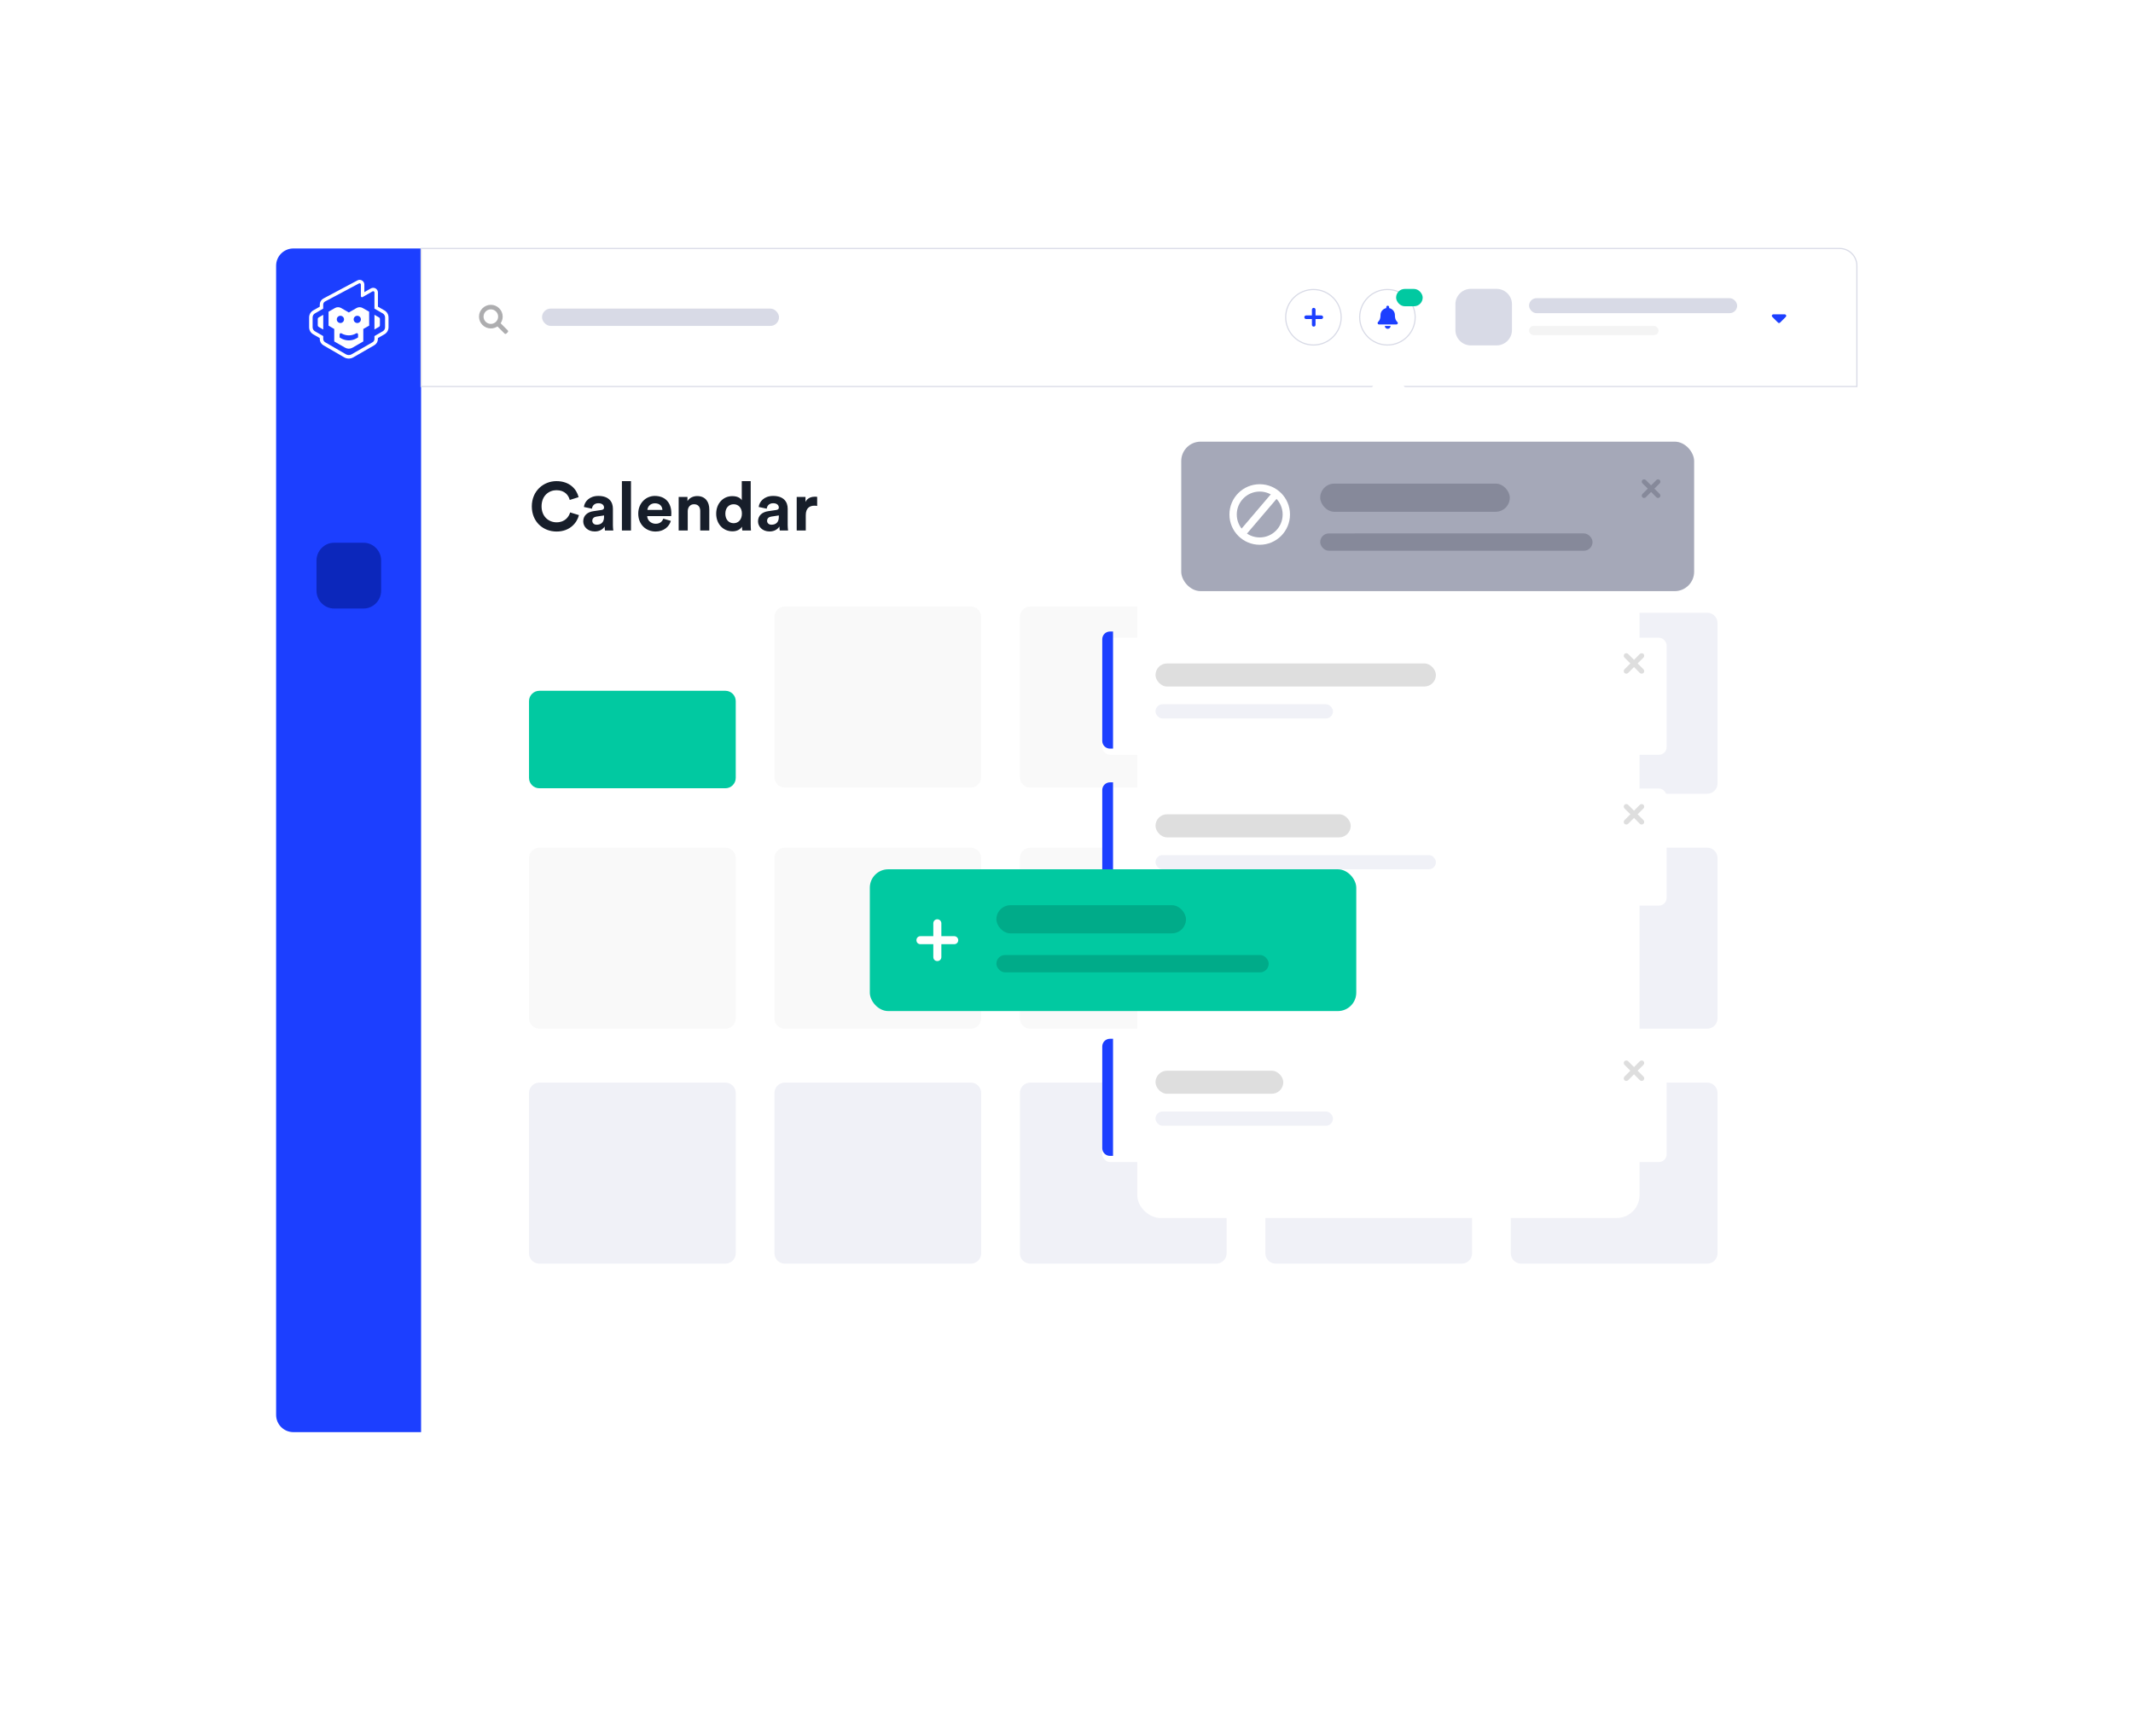 <?xml version="1.0" encoding="utf-8"?>
<svg xmlns="http://www.w3.org/2000/svg" width="618" height="503" viewBox="0 0 618 503" fill="none">
<g filter="url(#filter0_d)">
<rect x="80" y="72" width="458" height="343" rx="5" fill="white"/>
</g>
<path d="M210.168 200.172H156.273C154.617 200.172 153.273 201.515 153.273 203.172V225.42C153.273 227.077 154.617 228.42 156.273 228.42H210.168C211.825 228.42 213.168 227.077 213.168 225.42V203.172C213.168 201.515 211.825 200.172 210.168 200.172Z" fill="#01C9A1"/>
<path d="M494.625 245.635H440.73C439.074 245.635 437.73 246.978 437.73 248.635V295.096C437.73 296.753 439.074 298.096 440.73 298.096H494.625C496.282 298.096 497.625 296.753 497.625 295.096V248.635C497.625 246.978 496.282 245.635 494.625 245.635Z" fill="#F0F1F7"/>
<path d="M494.625 177.553H440.73C439.074 177.553 437.73 178.896 437.73 180.553V227.014C437.73 228.671 439.074 230.014 440.73 230.014H494.625C496.282 230.014 497.625 228.671 497.625 227.014V180.553C497.625 178.896 496.282 177.553 494.625 177.553Z" fill="#F0F1F7"/>
<path d="M494.625 313.715H440.73C439.074 313.715 437.73 315.058 437.73 316.715V363.176C437.73 364.833 439.074 366.176 440.73 366.176H494.625C496.282 366.176 497.625 364.833 497.625 363.176V316.715C497.625 315.058 496.282 313.715 494.625 313.715Z" fill="#F0F1F7"/>
<path d="M423.511 245.635H369.617C367.96 245.635 366.617 246.978 366.617 248.635V295.096C366.617 296.753 367.96 298.096 369.617 298.096H423.511C425.168 298.096 426.511 296.753 426.511 295.096V248.635C426.511 246.978 425.168 245.635 423.511 245.635Z" fill="#F9F9F9"/>
<path d="M423.509 313.715H369.615C367.958 313.715 366.615 315.058 366.615 316.715V363.176C366.615 364.833 367.958 366.176 369.615 366.176H423.509C425.166 366.176 426.509 364.833 426.509 363.176V316.715C426.509 315.058 425.166 313.715 423.509 313.715Z" fill="#F0F1F7"/>
<path d="M352.396 245.635H298.502C296.845 245.635 295.502 246.978 295.502 248.635V295.096C295.502 296.753 296.845 298.096 298.502 298.096H352.396C354.053 298.096 355.396 296.753 355.396 295.096V248.635C355.396 246.978 354.053 245.635 352.396 245.635Z" fill="#F9F9F9"/>
<path d="M352.396 313.715H298.502C296.845 313.715 295.502 315.058 295.502 316.715V363.176C295.502 364.833 296.845 366.176 298.502 366.176H352.396C354.053 366.176 355.396 364.833 355.396 363.176V316.715C355.396 315.058 354.053 313.715 352.396 313.715Z" fill="#F0F1F7"/>
<path d="M281.281 245.635H227.387C225.73 245.635 224.387 246.978 224.387 248.635V295.096C224.387 296.753 225.73 298.096 227.387 298.096H281.281C282.938 298.096 284.281 296.753 284.281 295.096V248.635C284.281 246.978 282.938 245.635 281.281 245.635Z" fill="#F9F9F9"/>
<path d="M281.281 175.756H227.387C225.73 175.756 224.387 177.099 224.387 178.756V225.217C224.387 226.874 225.73 228.217 227.387 228.217H281.281C282.938 228.217 284.281 226.874 284.281 225.217V178.756C284.281 177.099 282.938 175.756 281.281 175.756Z" fill="#F9F9F9"/>
<path d="M352.396 175.756H298.502C296.845 175.756 295.502 177.099 295.502 178.756V225.217C295.502 226.874 296.845 228.217 298.502 228.217H352.396C354.053 228.217 355.396 226.874 355.396 225.217V178.756C355.396 177.099 354.053 175.756 352.396 175.756Z" fill="#F9F9F9"/>
<path d="M281.283 313.715H227.389C225.732 313.715 224.389 315.058 224.389 316.715V363.176C224.389 364.833 225.732 366.176 227.389 366.176H281.283C282.94 366.176 284.283 364.833 284.283 363.176V316.715C284.283 315.058 282.94 313.715 281.283 313.715Z" fill="#F0F1F7"/>
<path d="M210.168 245.633H156.273C154.617 245.633 153.273 246.976 153.273 248.633V295.094C153.273 296.751 154.617 298.094 156.273 298.094H210.168C211.825 298.094 213.168 296.751 213.168 295.094V248.633C213.168 246.976 211.825 245.633 210.168 245.633Z" fill="#F9F9F9"/>
<path d="M210.168 313.715H156.273C154.617 313.715 153.273 315.058 153.273 316.715V363.176C153.273 364.833 154.617 366.176 156.273 366.176H210.168C211.825 366.176 213.168 364.833 213.168 363.176V316.715C213.168 315.058 211.825 313.715 210.168 313.715Z" fill="#F0F1F7"/>
<path d="M161.258 154.025C165.19 154.025 167.206 151.416 167.74 149.262L165.19 148.491C164.815 149.796 163.649 151.357 161.258 151.357C159.005 151.357 156.91 149.717 156.91 146.733C156.91 143.551 159.123 142.049 161.218 142.049C163.649 142.049 164.736 143.531 165.072 144.875L167.641 144.065C167.088 141.792 165.092 139.42 161.218 139.42C157.463 139.42 154.084 142.266 154.084 146.733C154.084 151.199 157.345 154.025 161.258 154.025ZM168.982 151.08C168.982 152.602 170.247 154.005 172.322 154.005C173.765 154.005 174.693 153.333 175.187 152.563C175.187 152.938 175.227 153.472 175.286 153.729H177.697C177.638 153.393 177.579 152.701 177.579 152.187V147.404C177.579 145.448 176.433 143.709 173.35 143.709C170.741 143.709 169.338 145.389 169.18 146.91L171.512 147.404C171.591 146.555 172.223 145.823 173.369 145.823C174.476 145.823 175.01 146.397 175.01 147.088C175.01 147.424 174.832 147.701 174.278 147.78L171.887 148.136C170.267 148.373 168.982 149.341 168.982 151.08ZM172.875 152.049C172.025 152.049 171.61 151.495 171.61 150.922C171.61 150.171 172.144 149.796 172.816 149.697L175.01 149.361V149.796C175.01 151.515 173.982 152.049 172.875 152.049ZM182.818 153.729V139.42H180.189V153.729H182.818ZM187.572 147.76C187.631 146.871 188.382 145.843 189.745 145.843C191.247 145.843 191.88 146.792 191.919 147.76H187.572ZM192.176 150.29C191.86 151.159 191.188 151.772 189.963 151.772C188.659 151.772 187.572 150.843 187.512 149.559H194.469C194.469 149.519 194.508 149.124 194.508 148.748C194.508 145.626 192.71 143.709 189.706 143.709C187.216 143.709 184.923 145.725 184.923 148.827C184.923 152.108 187.275 154.025 189.943 154.025C192.334 154.025 193.876 152.622 194.37 150.942L192.176 150.29ZM199.261 148.136C199.261 147.009 199.933 146.12 201.079 146.12C202.344 146.12 202.877 146.97 202.877 148.057V153.729H205.506V147.602C205.506 145.468 204.399 143.748 201.988 143.748C200.941 143.748 199.775 144.203 199.182 145.211V144.005H196.632V153.729H199.261V148.136ZM217.503 139.42H214.914V144.974C214.638 144.46 213.847 143.768 212.167 143.768C209.42 143.768 207.503 146.001 207.503 148.847C207.503 151.792 209.48 153.966 212.246 153.966C213.551 153.966 214.539 153.373 214.974 152.602C214.974 153.057 215.033 153.531 215.072 153.729H217.582C217.543 153.333 217.503 152.622 217.503 151.97V139.42ZM210.152 148.847C210.152 147.108 211.219 146.12 212.563 146.12C213.906 146.12 214.954 147.088 214.954 148.827C214.954 150.586 213.906 151.614 212.563 151.614C211.179 151.614 210.152 150.586 210.152 148.847ZM219.624 151.08C219.624 152.602 220.889 154.005 222.964 154.005C224.406 154.005 225.335 153.333 225.829 152.563C225.829 152.938 225.869 153.472 225.928 153.729H228.339C228.28 153.393 228.221 152.701 228.221 152.187V147.404C228.221 145.448 227.074 143.709 223.991 143.709C221.383 143.709 219.98 145.389 219.822 146.91L222.154 147.404C222.233 146.555 222.865 145.823 224.011 145.823C225.118 145.823 225.652 146.397 225.652 147.088C225.652 147.424 225.474 147.701 224.92 147.78L222.529 148.136C220.908 148.373 219.624 149.341 219.624 151.08ZM223.517 152.049C222.667 152.049 222.252 151.495 222.252 150.922C222.252 150.171 222.786 149.796 223.458 149.697L225.652 149.361V149.796C225.652 151.515 224.624 152.049 223.517 152.049ZM236.76 143.966C236.562 143.946 236.365 143.926 236.147 143.926C235.317 143.926 233.973 144.163 233.38 145.448V144.005H230.831V153.729H233.459V149.282C233.459 147.187 234.625 146.535 235.969 146.535C236.207 146.535 236.463 146.555 236.76 146.614V143.966Z" fill="#171E2A"/>
<path d="M80 77C80 74.239 82.239 72 85 72H122V415H85C82.239 415 80 412.761 80 410V77Z" fill="#1C3FFF"/>
<g clip-path="url(#clip0)">
<path d="M92.067 92.397V94.296C92.067 94.46 92.157 94.616 92.305 94.706L93.65 95.484V91.226L92.305 92.004C92.157 92.077 92.067 92.233 92.067 92.397ZM109.836 91.995L108.491 91.217V95.476L109.836 94.698C109.984 94.616 110.074 94.46 110.074 94.288V92.388C110.074 92.233 109.984 92.077 109.836 91.995ZM111.402 89.956L109.746 89.006L109.5 88.867V84.764C109.5 84.011 108.885 83.397 108.13 83.397C107.893 83.397 107.655 83.462 107.45 83.577L106.302 84.232L105.564 84.658V83.806V82.463C105.564 82.095 105.408 81.734 105.146 81.481C104.892 81.235 104.555 81.096 104.195 81.096C103.973 81.096 103.752 81.153 103.555 81.26L93.707 86.501C93.051 86.853 92.65 87.524 92.65 88.269V88.867L92.403 89.006L90.739 89.956C90.017 90.374 89.566 91.144 89.566 91.979V94.845C89.566 95.68 90.017 96.45 90.739 96.868L92.395 97.826L92.641 97.965V98.244C92.65 98.989 93.051 99.677 93.699 100.053L99.734 103.55C100.136 103.779 100.587 103.902 101.054 103.902C101.513 103.902 101.964 103.779 102.366 103.55L108.434 100.053C109.082 99.685 109.483 98.989 109.492 98.244V97.965L109.738 97.826L111.394 96.868C112.115 96.45 112.566 95.68 112.566 94.845V91.979C112.566 91.144 112.124 90.374 111.402 89.956ZM111.566 94.845C111.566 95.32 111.312 95.762 110.894 96L108.491 97.384V98.211C108.491 98.612 108.278 98.981 107.934 99.177L101.866 102.674C101.366 102.961 100.743 102.961 100.242 102.674L94.207 99.177C93.863 98.981 93.65 98.612 93.65 98.211V97.384L91.247 96C90.837 95.762 90.575 95.32 90.575 94.845V91.979C90.575 91.504 90.829 91.062 91.239 90.824L93.642 89.432V88.253C93.642 87.885 93.847 87.54 94.175 87.368L104.022 82.127C104.268 81.996 104.564 82.177 104.555 82.447V85.804C104.555 86.058 104.826 86.214 105.047 86.091L107.942 84.429C108.188 84.29 108.491 84.461 108.491 84.748V89.432L110.894 90.816C111.312 91.054 111.566 91.496 111.566 91.971V94.845ZM105.097 89.26C104.539 88.941 103.85 88.941 103.293 89.26L101.071 90.546L98.848 89.26C98.291 88.941 97.602 88.941 97.044 89.26L95.191 90.325V94.362L96.84 95.328V98.94L100.021 100.766C100.669 101.134 101.456 101.134 102.104 100.766L105.261 98.94V95.328L106.966 94.354L106.95 90.317L105.097 89.26ZM97.578 92.552C97.578 91.971 98.045 91.504 98.627 91.504C99.209 91.504 99.677 91.971 99.677 92.552C99.677 93.134 99.209 93.6 98.627 93.6C98.045 93.6 97.578 93.126 97.578 92.552ZM103.744 97.777L103.325 98.023C101.931 98.841 100.201 98.841 98.807 98.031L98.397 97.785V96.917C98.397 96.639 98.701 96.467 98.939 96.606C100.251 97.376 101.882 97.376 103.194 96.598L103.202 96.59C103.44 96.45 103.744 96.622 103.744 96.901V97.777ZM103.514 93.6C102.932 93.6 102.464 93.134 102.464 92.552C102.464 91.971 102.932 91.504 103.514 91.504C104.096 91.504 104.564 91.971 104.564 92.552C104.564 93.126 104.096 93.6 103.514 93.6Z" fill="white"/>
</g>
<path d="M105.346 148.912H96.787C93.991 148.912 91.703 146.624 91.703 143.828V135.27C91.703 132.473 93.991 130.186 96.787 130.186H105.346C108.142 130.186 110.43 132.473 110.43 135.27V143.828C110.43 146.624 108.142 148.912 105.346 148.912Z" fill="#1C3FFF"/>
<path d="M105.346 176.334H96.787C93.991 176.334 91.703 174.006 91.703 171.16V162.448C91.703 159.602 93.991 157.273 96.787 157.273H105.346C108.142 157.273 110.43 159.602 110.43 162.448V171.16C110.43 174.006 108.142 176.334 105.346 176.334Z" fill="#0C27BB"/>
<path d="M105.346 203.42H96.787C93.991 203.42 91.703 201.132 91.703 198.336V189.778C91.703 186.981 93.991 184.693 96.787 184.693H105.346C108.142 184.693 110.43 186.981 110.43 189.778V198.336C110.43 201.132 108.142 203.42 105.346 203.42Z" fill="#1C3FFF"/>
<path d="M122 72H533C535.761 72 538 74.239 538 77V112H122V72Z" fill="white" stroke="#D8DAE6" stroke-width="0.335" stroke-miterlimit="10"/>
<path d="M147.096 95.718L145.051 93.676C145.414 93.117 145.645 92.458 145.645 91.75C145.645 89.874 144.094 88.326 142.214 88.326C140.317 88.326 138.783 89.874 138.783 91.75C138.783 93.643 140.317 95.174 142.214 95.174C142.907 95.174 143.567 94.96 144.127 94.598L146.173 96.639C146.321 96.804 146.568 96.804 146.733 96.639L147.096 96.277C147.261 96.113 147.261 95.866 147.096 95.718ZM140.103 91.75C140.103 90.598 141.043 89.643 142.214 89.643C143.369 89.643 144.325 90.598 144.325 91.75C144.325 92.919 143.369 93.857 142.214 93.857C141.043 93.857 140.103 92.919 140.103 91.75Z" fill="#ADADAF"/>
<rect x="157.041" y="89.418" width="68.667" height="5.024" rx="2.512" fill="#D8DAE6"/>
<path d="M433.617 100.089H426.128C423.682 100.089 421.68 98.087 421.68 95.64V88.152C421.68 85.705 423.682 83.703 426.128 83.703H433.617C436.064 83.703 438.065 85.705 438.065 88.152V95.64C438.065 98.087 436.064 100.089 433.617 100.089Z" fill="#D8DAE6"/>
<rect x="443.018" y="86.4" width="60.293" height="4.354" rx="2.177" fill="#D8DAE6"/>
<rect x="443.018" y="94.439" width="37.516" height="2.68" rx="1.34" fill="#F4F4F4"/>
<path d="M517.413 91.811C517.531 91.694 517.57 91.51 517.505 91.353C517.439 91.197 517.282 91.092 517.125 91.092H513.776C513.606 91.092 513.449 91.197 513.383 91.353C513.318 91.51 513.357 91.694 513.475 91.811L515.149 93.486C515.228 93.565 515.333 93.604 515.45 93.604C515.555 93.604 515.66 93.565 515.738 93.486L517.413 91.811Z" fill="#1C3FFF"/>
<path d="M388.585 91.931C388.585 96.371 384.986 99.97 380.546 99.97C376.107 99.97 372.507 96.371 372.507 91.931C372.507 87.491 376.107 83.892 380.546 83.892C384.986 83.892 388.585 87.491 388.585 91.931Z" fill="white" stroke="#D8DAE6" stroke-width="0.335" stroke-miterlimit="10"/>
<path d="M383.351 91.929C383.351 91.641 383.116 91.405 382.828 91.405H381.153V89.73C381.153 89.443 380.918 89.207 380.63 89.207C380.329 89.207 380.106 89.443 380.106 89.73V91.405H378.432C378.131 91.405 377.908 91.641 377.908 91.929C377.908 92.23 378.131 92.452 378.432 92.452H380.106V94.127C380.106 94.428 380.329 94.65 380.63 94.65C380.918 94.65 381.153 94.428 381.153 94.127V92.452H382.828C383.116 92.452 383.351 92.23 383.351 91.929Z" fill="#1C3FFF"/>
<path d="M410.023 91.931C410.023 96.371 406.424 99.97 401.984 99.97C397.544 99.97 393.945 96.371 393.945 91.931C393.945 87.491 397.544 83.892 401.984 83.892C406.424 83.892 410.023 87.491 410.023 91.931Z" fill="white" stroke="#D8DAE6" stroke-width="0.335" stroke-miterlimit="10"/>
<path d="M402.068 95.279C402.526 95.279 402.905 94.913 402.905 94.442H401.23C401.23 94.913 401.597 95.279 402.068 95.279ZM404.881 93.33C404.632 93.055 404.148 92.649 404.148 91.302C404.148 90.294 403.441 89.483 402.486 89.274V88.999C402.486 88.776 402.29 88.58 402.068 88.58C401.832 88.58 401.649 88.776 401.649 88.999V89.274C400.681 89.483 399.974 90.294 399.974 91.302C399.974 92.649 399.49 93.055 399.241 93.33C399.163 93.408 399.137 93.513 399.137 93.605C399.137 93.827 399.307 94.023 399.555 94.023H404.567C404.828 94.023 404.985 93.827 404.999 93.605C404.999 93.513 404.959 93.408 404.881 93.33Z" fill="#1C3FFF"/>
<rect x="404.496" y="83.723" width="7.704" height="5.024" rx="2.512" fill="#01C9A1"/>
<g filter="url(#filter1_d)">
<rect width="232.443" height="145.521" rx="6.615" transform="matrix(1.19249e-08 -1 -1 -1.19249e-08 475.029 349)" fill="white"/>
</g>
<path d="M402.269 106L412.117 118.898H392.422L402.269 106Z" fill="white"/>
<g filter="url(#filter2_d)">
<rect x="319.359" y="182.996" width="163.518" height="33.938" rx="2.233" fill="white"/>
</g>
<path d="M476.175 193.951L474.467 192.243L476.175 190.554C476.453 190.257 476.453 189.793 476.175 189.496C475.878 189.218 475.414 189.218 475.117 189.496L473.428 191.204L471.72 189.496C471.423 189.218 470.959 189.218 470.662 189.496C470.384 189.793 470.384 190.257 470.662 190.554L472.37 192.243L470.662 193.951C470.384 194.248 470.384 194.712 470.662 195.009C470.959 195.287 471.423 195.287 471.72 195.009L473.428 193.301L475.117 195.009C475.414 195.287 475.878 195.287 476.175 195.009C476.453 194.712 476.453 194.248 476.175 193.951Z" fill="#DEDEDE"/>
<rect x="334.787" y="192.252" width="81.245" height="6.685" rx="3.342" fill="#DEDEDE"/>
<rect x="334.787" y="204.08" width="51.421" height="4.114" rx="2.057" fill="#F0F1F7"/>
<path d="M319.359 185.229C319.359 183.996 320.359 182.996 321.592 182.996H322.485V216.934H321.592C320.359 216.934 319.359 215.934 319.359 214.701V185.229Z" fill="#1C3FFF"/>
<g filter="url(#filter3_d)">
<rect x="319.359" y="226.705" width="163.518" height="33.938" rx="2.233" fill="white"/>
</g>
<path d="M476.175 237.662L474.467 235.954L476.175 234.265C476.453 233.968 476.453 233.504 476.175 233.207C475.878 232.928 475.414 232.928 475.117 233.207L473.428 234.915L471.72 233.207C471.423 232.928 470.959 232.928 470.662 233.207C470.384 233.504 470.384 233.968 470.662 234.265L472.37 235.954L470.662 237.662C470.384 237.959 470.384 238.423 470.662 238.72C470.959 238.998 471.423 238.998 471.72 238.72L473.428 237.012L475.117 238.72C475.414 238.998 475.878 238.998 476.175 238.72C476.453 238.423 476.453 237.959 476.175 237.662Z" fill="#DEDEDE"/>
<rect x="334.787" y="235.961" width="56.563" height="6.685" rx="3.342" fill="#DEDEDE"/>
<rect x="334.787" y="247.787" width="81.245" height="4.114" rx="2.057" fill="#F0F1F7"/>
<path d="M319.359 228.938C319.359 227.705 320.359 226.705 321.592 226.705H322.485V260.643H321.592C320.359 260.643 319.359 259.643 319.359 258.41V228.938Z" fill="#1C3FFF"/>
<g filter="url(#filter4_d)">
<rect x="319.359" y="301.01" width="163.518" height="33.938" rx="2.233" fill="white"/>
</g>
<path d="M476.175 311.963L474.467 310.255L476.175 308.566C476.453 308.269 476.453 307.805 476.175 307.508C475.878 307.229 475.414 307.229 475.117 307.508L473.428 309.215L471.72 307.508C471.423 307.229 470.959 307.229 470.662 307.508C470.384 307.805 470.384 308.269 470.662 308.566L472.37 310.255L470.662 311.963C470.384 312.26 470.384 312.724 470.662 313.021C470.959 313.299 471.423 313.299 471.72 313.021L473.428 311.313L475.117 313.021C475.414 313.299 475.878 313.299 476.175 313.021C476.453 312.724 476.453 312.26 476.175 311.963Z" fill="#DEDEDE"/>
<rect x="334.787" y="310.264" width="37.023" height="6.685" rx="3.342" fill="#DEDEDE"/>
<rect x="334.787" y="322.092" width="51.421" height="4.114" rx="2.057" fill="#F0F1F7"/>
<path d="M319.359 303.243C319.359 302.009 320.359 301.01 321.592 301.01H322.485V334.947H321.592C320.359 334.947 319.359 333.948 319.359 332.715V303.243Z" fill="#1C3FFF"/>
<g filter="url(#filter5_d)">
<rect x="342.242" y="127.979" width="148.606" height="43.318" rx="5.626" fill="#A5A8B8"/>
</g>
<rect width="54.929" height="8.159" rx="4.08" transform="matrix(1 -2.72269e-05 1.7234e-05 1 382.51 140.139)" fill="#86899A"/>
<rect width="78.898" height="5.021" rx="2.511" transform="matrix(1 -2.72269e-05 1.7234e-05 1 382.512 154.574)" fill="#86899A"/>
<circle cx="364.98" cy="149.089" r="7.709" stroke="white" stroke-width="2.127"/>
<line x1="360.21" y1="154.248" x2="369.344" y2="143.528" stroke="white" stroke-width="2.127"/>
<path d="M480.88 143.147L479.325 141.591L480.88 140.052C481.134 139.782 481.134 139.359 480.88 139.088C480.61 138.835 480.187 138.835 479.916 139.088L478.378 140.644L476.822 139.088C476.551 138.835 476.128 138.835 475.858 139.088C475.604 139.359 475.604 139.782 475.858 140.052L477.414 141.591L475.858 143.147C475.604 143.417 475.604 143.84 475.858 144.111C476.128 144.364 476.551 144.364 476.822 144.111L478.378 142.555L479.916 144.111C480.187 144.364 480.61 144.364 480.88 144.111C481.134 143.84 481.134 143.417 480.88 143.147Z" fill="#86899A"/>
<g filter="url(#filter6_d)">
<rect x="252.016" y="251.9" width="140.94" height="41.084" rx="5.336" fill="#01C9A1"/>
</g>
<path d="M277.635 272.442C277.635 271.802 277.11 271.277 276.47 271.277H272.742V267.55C272.742 266.909 272.218 266.385 271.577 266.385C270.907 266.385 270.412 266.909 270.412 267.55V271.277H266.684C266.015 271.277 265.52 271.802 265.52 272.442C265.52 273.112 266.015 273.607 266.684 273.607H270.412V277.335C270.412 278.005 270.907 278.5 271.577 278.5C272.218 278.5 272.742 278.005 272.742 277.335V273.607H276.47C277.11 273.607 277.635 273.112 277.635 272.442Z" fill="white"/>
<rect width="54.929" height="8.159" rx="4.08" transform="matrix(1 -2.72269e-05 1.7234e-05 1 288.688 262.307)" fill="#00AB89"/>
<rect width="78.898" height="5.021" rx="2.511" transform="matrix(1 -2.72269e-05 1.7234e-05 1 288.689 276.742)" fill="#00AB89"/>
<path d="M383.503 265.424L382.028 263.948L383.503 262.489C383.744 262.232 383.744 261.831 383.503 261.574C383.247 261.334 382.846 261.334 382.589 261.574L381.13 263.05L379.654 261.574C379.398 261.334 378.997 261.334 378.74 261.574C378.5 261.831 378.5 262.232 378.74 262.489L380.216 263.948L378.74 265.424C378.5 265.68 378.5 266.081 378.74 266.338C378.997 266.578 379.398 266.578 379.654 266.338L381.13 264.862L382.589 266.338C382.846 266.578 383.247 266.578 383.503 266.338C383.744 266.081 383.744 265.68 383.503 265.424Z" fill="#01C9A1"/>
<defs>
<filter id="filter0_d" x="0" y="0" width="618" height="503" filterUnits="userSpaceOnUse" color-interpolation-filters="sRGB">
<feFlood flood-opacity="0" result="BackgroundImageFix"/>
<feColorMatrix in="SourceAlpha" type="matrix" values="0 0 0 0 0 0 0 0 0 0 0 0 0 0 0 0 0 0 127 0"/>
<feOffset dy="8"/>
<feGaussianBlur stdDeviation="40"/>
<feColorMatrix type="matrix" values="0 0 0 0 0.416 0 0 0 0 0.447 0 0 0 0 0.62 0 0 0 0.2 0"/>
<feBlend mode="normal" in2="BackgroundImageFix" result="effect1_dropShadow"/>
<feBlend mode="normal" in="SourceGraphic" in2="effect1_dropShadow" result="shape"/>
</filter>
<filter id="filter1_d" x="290.013" y="81.011" width="224.511" height="311.433" filterUnits="userSpaceOnUse" color-interpolation-filters="sRGB">
<feFlood flood-opacity="0" result="BackgroundImageFix"/>
<feColorMatrix in="SourceAlpha" type="matrix" values="0 0 0 0 0 0 0 0 0 0 0 0 0 0 0 0 0 0 127 0"/>
<feOffset dy="3.949"/>
<feGaussianBlur stdDeviation="19.747"/>
<feColorMatrix type="matrix" values="0 0 0 0 0.416 0 0 0 0 0.447 0 0 0 0 0.62 0 0 0 0.2 0"/>
<feBlend mode="normal" in2="BackgroundImageFix" result="effect1_dropShadow"/>
<feBlend mode="normal" in="SourceGraphic" in2="effect1_dropShadow" result="shape"/>
</filter>
<filter id="filter2_d" x="305.963" y="171.386" width="190.311" height="60.73" filterUnits="userSpaceOnUse" color-interpolation-filters="sRGB">
<feFlood flood-opacity="0" result="BackgroundImageFix"/>
<feColorMatrix in="SourceAlpha" type="matrix" values="0 0 0 0 0 0 0 0 0 0 0 0 0 0 0 0 0 0 127 0"/>
<feOffset dy="1.786"/>
<feGaussianBlur stdDeviation="6.698"/>
<feColorMatrix type="matrix" values="0 0 0 0 0 0 0 0 0 0 0 0 0 0 0 0 0 0 0.07 0"/>
<feBlend mode="normal" in2="BackgroundImageFix" result="effect1_dropShadow"/>
<feBlend mode="normal" in="SourceGraphic" in2="effect1_dropShadow" result="shape"/>
</filter>
<filter id="filter3_d" x="305.963" y="215.095" width="190.311" height="60.73" filterUnits="userSpaceOnUse" color-interpolation-filters="sRGB">
<feFlood flood-opacity="0" result="BackgroundImageFix"/>
<feColorMatrix in="SourceAlpha" type="matrix" values="0 0 0 0 0 0 0 0 0 0 0 0 0 0 0 0 0 0 127 0"/>
<feOffset dy="1.786"/>
<feGaussianBlur stdDeviation="6.698"/>
<feColorMatrix type="matrix" values="0 0 0 0 0 0 0 0 0 0 0 0 0 0 0 0 0 0 0.07 0"/>
<feBlend mode="normal" in2="BackgroundImageFix" result="effect1_dropShadow"/>
<feBlend mode="normal" in="SourceGraphic" in2="effect1_dropShadow" result="shape"/>
</filter>
<filter id="filter4_d" x="305.963" y="289.4" width="190.311" height="60.73" filterUnits="userSpaceOnUse" color-interpolation-filters="sRGB">
<feFlood flood-opacity="0" result="BackgroundImageFix"/>
<feColorMatrix in="SourceAlpha" type="matrix" values="0 0 0 0 0 0 0 0 0 0 0 0 0 0 0 0 0 0 127 0"/>
<feOffset dy="1.786"/>
<feGaussianBlur stdDeviation="6.698"/>
<feColorMatrix type="matrix" values="0 0 0 0 0 0 0 0 0 0 0 0 0 0 0 0 0 0 0.07 0"/>
<feBlend mode="normal" in2="BackgroundImageFix" result="effect1_dropShadow"/>
<feBlend mode="normal" in="SourceGraphic" in2="effect1_dropShadow" result="shape"/>
</filter>
<filter id="filter5_d" x="321.507" y="107.244" width="190.076" height="84.788" filterUnits="userSpaceOnUse" color-interpolation-filters="sRGB">
<feFlood flood-opacity="0" result="BackgroundImageFix"/>
<feColorMatrix in="SourceAlpha" type="matrix" values="0 0 0 0 0 0 0 0 0 0 0 0 0 0 0 0 0 0 127 0"/>
<feOffset/>
<feGaussianBlur stdDeviation="10.367"/>
<feColorMatrix type="matrix" values="0 0 0 0 0 0 0 0 0 0 0 0 0 0 0 0 0 0 0.05 0"/>
<feBlend mode="normal" in2="BackgroundImageFix" result="effect1_dropShadow"/>
<feBlend mode="normal" in="SourceGraphic" in2="effect1_dropShadow" result="shape"/>
</filter>
<filter id="filter6_d" x="232.35" y="232.235" width="180.27" height="80.414" filterUnits="userSpaceOnUse" color-interpolation-filters="sRGB">
<feFlood flood-opacity="0" result="BackgroundImageFix"/>
<feColorMatrix in="SourceAlpha" type="matrix" values="0 0 0 0 0 0 0 0 0 0 0 0 0 0 0 0 0 0 127 0"/>
<feOffset/>
<feGaussianBlur stdDeviation="9.833"/>
<feColorMatrix type="matrix" values="0 0 0 0 0 0 0 0 0 0 0 0 0 0 0 0 0 0 0.05 0"/>
<feBlend mode="normal" in2="BackgroundImageFix" result="effect1_dropShadow"/>
<feBlend mode="normal" in="SourceGraphic" in2="effect1_dropShadow" result="shape"/>
</filter>
<clipPath id="clip0">
<rect width="23" height="23" fill="white" transform="translate(89.566 81)"/>
</clipPath>
</defs>
</svg>